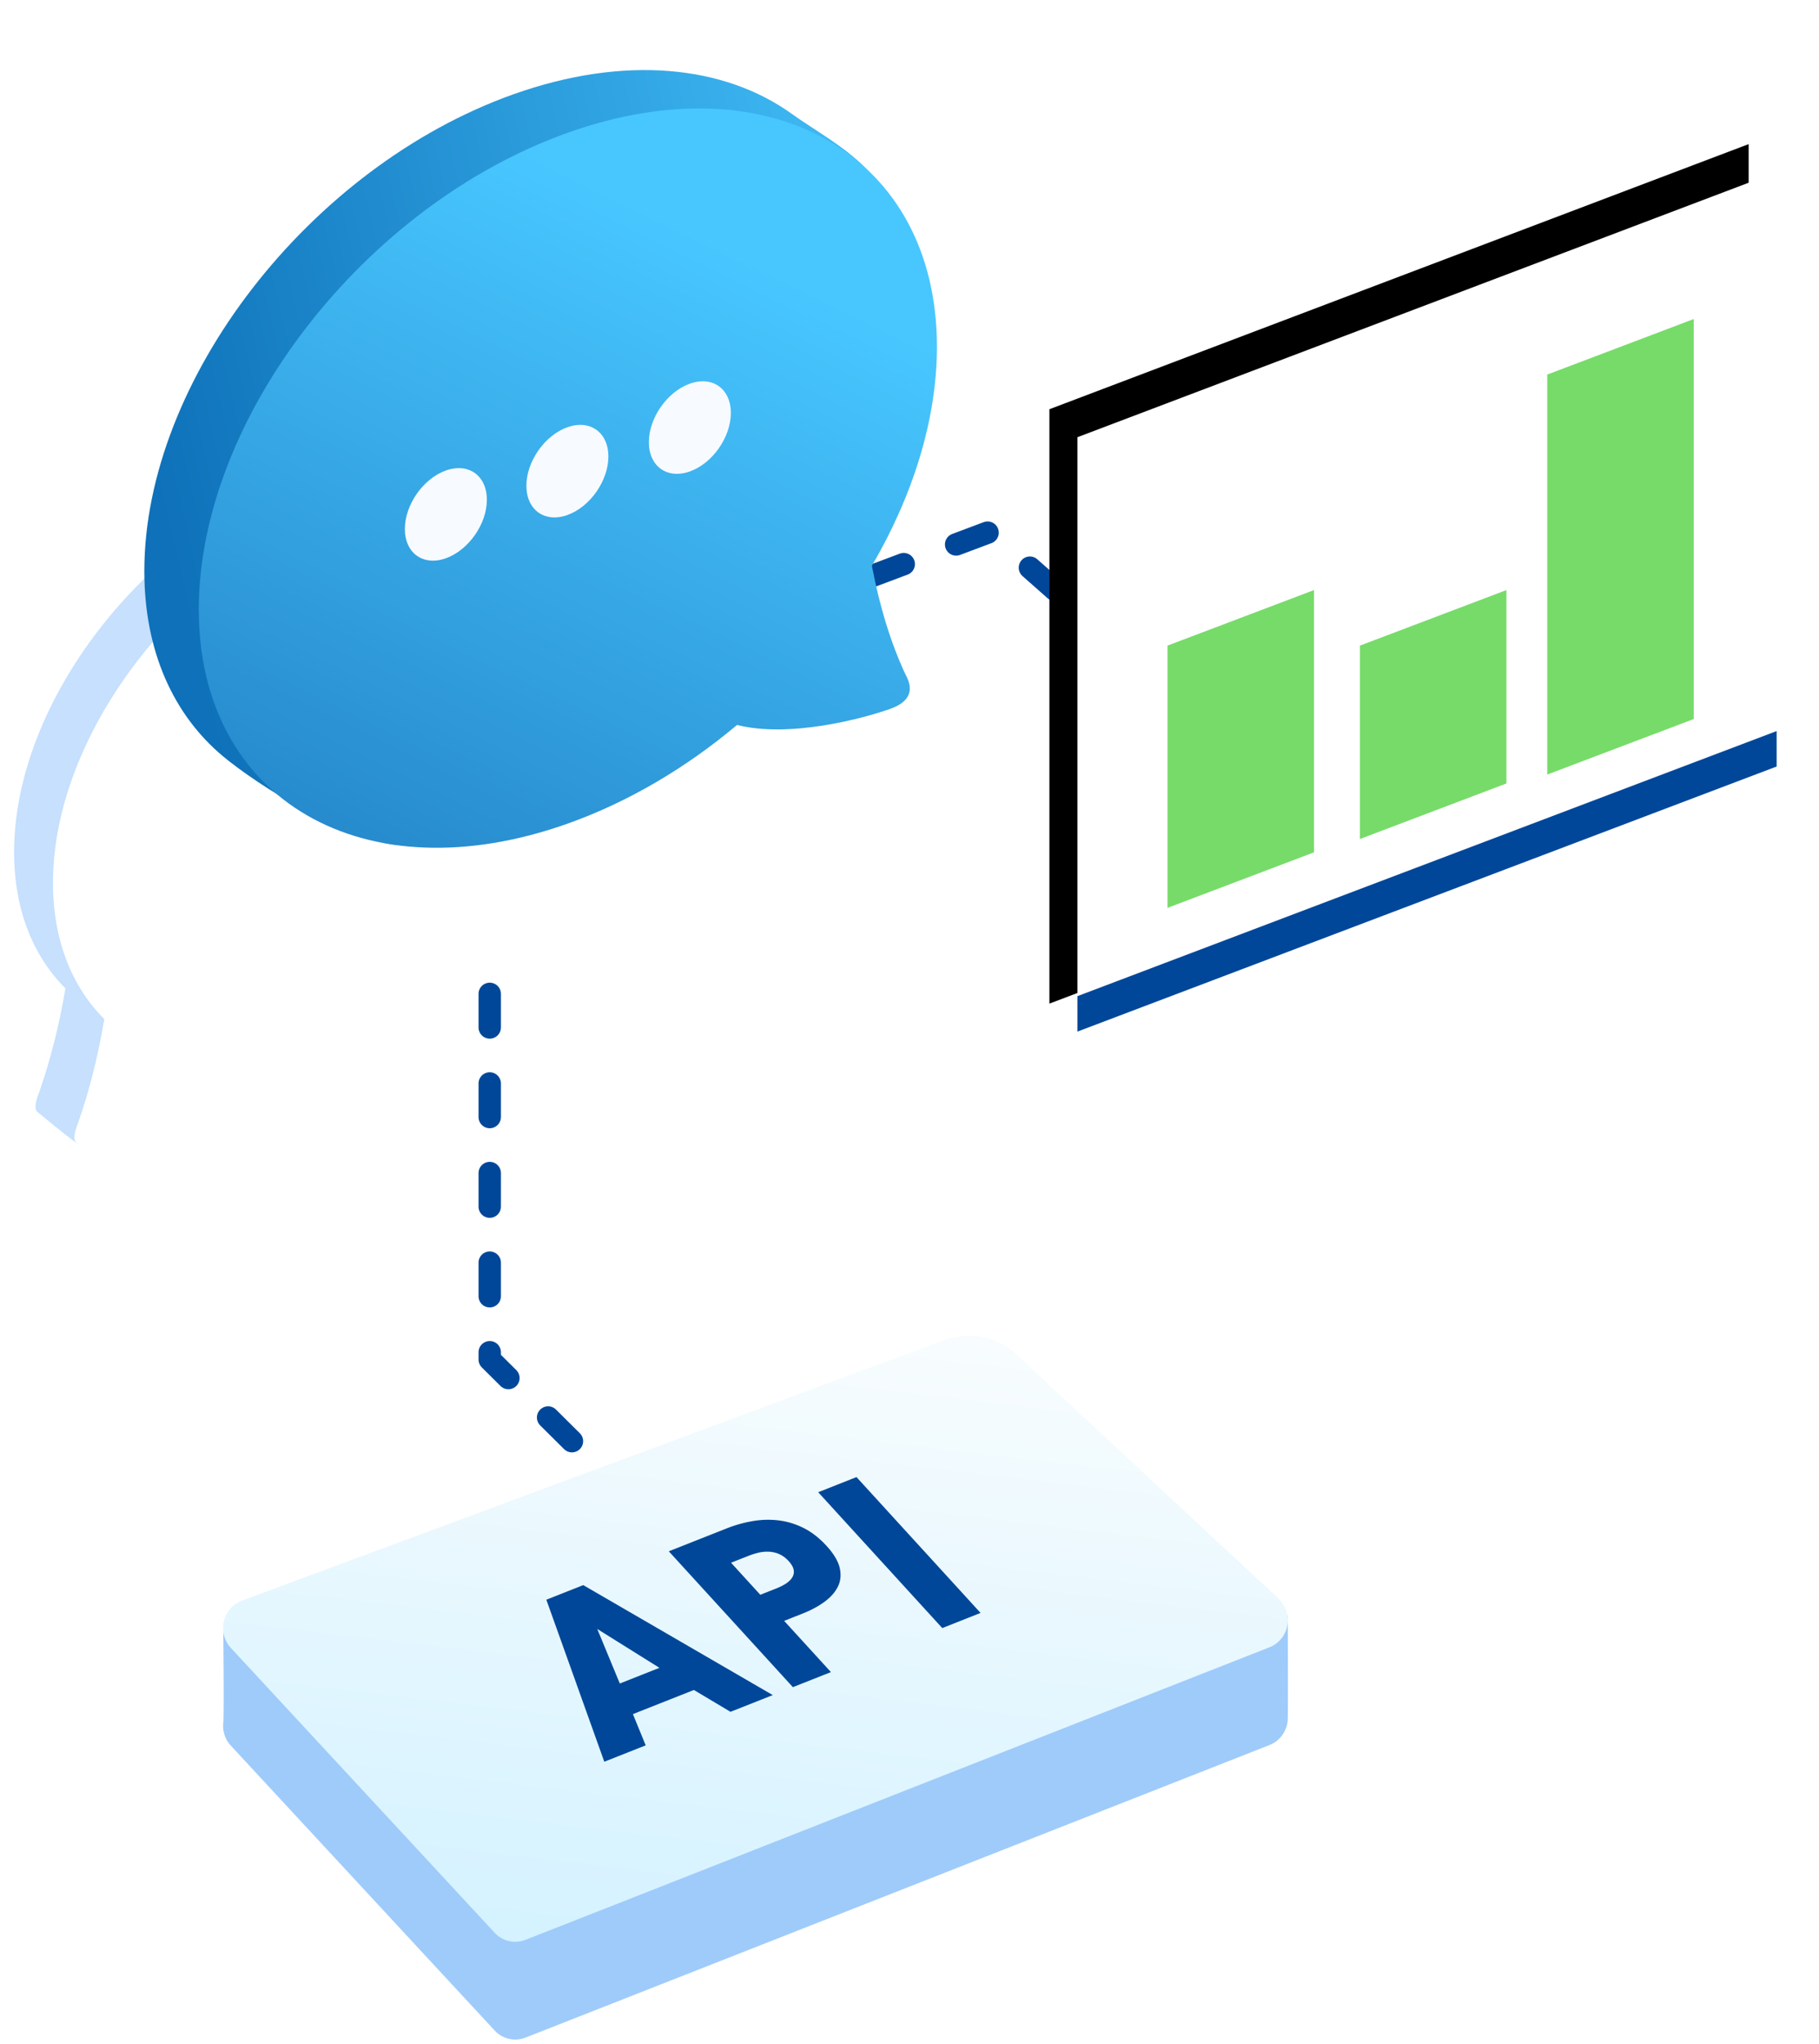 <svg xmlns="http://www.w3.org/2000/svg" xmlns:xlink="http://www.w3.org/1999/xlink" width="130" height="146" viewBox="0 0 130 146">
    <defs>
        <filter id="a" width="125.8%" height="122.1%" x="-9.8%" y="-13.6%" filterUnits="objectBoundingBox">
            <feOffset dx="2" dy="-2" in="SourceAlpha" result="shadowOffsetOuter1"/>
            <feGaussianBlur in="shadowOffsetOuter1" result="shadowBlurOuter1" stdDeviation="2.5"/>
            <feColorMatrix in="shadowBlurOuter1" result="shadowMatrixOuter1" values="0 0 0 0 0.004 0 0 0 0 0.278 0 0 0 0 0.6 0 0 0 0.2 0"/>
            <feMerge>
                <feMergeNode in="shadowMatrixOuter1"/>
                <feMergeNode in="SourceGraphic"/>
            </feMerge>
        </filter>
        <linearGradient id="b" x1="-22.405%" x2="92.973%" y1="50%" y2="77.758%">
            <stop offset="0%" stop-color="#48C7FF"/>
            <stop offset="100%" stop-color="#0E71B9"/>
        </linearGradient>
        <linearGradient id="c" x1="50%" x2="91.508%" y1="12.697%" y2="109.345%">
            <stop offset="0%" stop-color="#48C7FF"/>
            <stop offset="100%" stop-color="#1F7DC2"/>
        </linearGradient>
        <path id="e" d="M49.972 19.233v42.461L0 42.757V.295z"/>
        <filter id="d" width="134%" height="127.7%" x="-13%" y="-17.1%" filterUnits="objectBoundingBox">
            <feOffset dx="2" dy="-2" in="SourceAlpha" result="shadowOffsetOuter1"/>
            <feGaussianBlur in="shadowOffsetOuter1" result="shadowBlurOuter1" stdDeviation="2.5"/>
            <feColorMatrix in="shadowBlurOuter1" values="0 0 0 0 0.004 0 0 0 0 0.278 0 0 0 0 0.6 0 0 0 0.133 0"/>
        </filter>
        <linearGradient id="f" x1="72.329%" x2="40.647%" y1="-17.644%" y2="135.383%">
            <stop offset="0%" stop-color="#FEFEFE"/>
            <stop offset="100%" stop-color="#C9EFFF"/>
        </linearGradient>
    </defs>
    <g fill="none" fill-rule="evenodd">
        <path stroke="#014799" stroke-dasharray="2.4,4" stroke-linecap="round" stroke-linejoin="round" stroke-width="1.6" d="M85 50.612L70.714 38 35 51.4v45.718L42.937 105"/>
        <g filter="url(#a)" transform="matrix(-1 0 0 1 69 7)">
            <path fill="#C6E0FD" d="M45.182 67.938c-11.493-4.089-20.81-16.12-20.81-26.872 0-10.752 9.317-16.153 20.81-12.064 11.493 4.089 20.81 16.12 20.81 26.872 0 4.1-1.354 7.42-3.667 9.735.445 2.647 1.076 5.137 1.893 7.468.3.75.324 1.212.071 1.386-.117.08-1.631 1.377-2.768 2.196-.577.415-3.847-4.643-6.798-7.489-2.858.365-6.102-.008-9.54-1.232z"/>
            <path fill="#FFF" d="M42.403 70.133c-11.494-4.089-20.81-16.12-20.81-26.872 0-10.751 9.316-16.153 20.81-12.064 11.493 4.09 20.81 16.12 20.81 26.872 0 4.1-1.354 7.42-3.667 9.735.444 2.647 1.075 5.137 1.892 7.468.51 1.273.223 1.717-.86 1.331-1.545-.55-5.684-2.392-8.634-5.237-2.858.365-6.103-.01-9.541-1.233z"/>
            <path fill="url(#b)" d="M30.308 51.087c4.078 1.451 4.878 4.594 8.325 4.275 3.68-.342 9.95-4.26 12.443-6.347 3.514-2.942 5.609-7.479 5.609-13.219 0-13.628-11.81-28.877-26.377-34.06-7.942-2.825-15.064-2.075-19.9 1.4-2.31 1.659-5.691 3.317-6.798 6.127-.827 2.098.32 5.114.32 7.765 0 5.196 1.717 10.627 4.649 15.647-.564 2.954-1.363 5.54-2.399 7.758-.646 1.154-.283 1.975 1.09 2.463 1.96.697 7.205 2.094 10.945 1.149 3.622 3.04 7.734 5.492 12.093 7.042z"/>
            <path fill="url(#c)" d="M26.416 53.831c14.568 5.183 26.377-1.663 26.377-15.291S40.983 9.663 26.416 4.48C11.85-.702.04 6.144.04 19.772c0 5.196 1.717 10.627 4.649 15.647-.564 2.954-1.364 5.54-2.4 7.758-.646 1.154-.282 1.975 1.091 2.463 1.959.697 7.204 2.094 10.944 1.149 3.623 3.04 7.734 5.492 12.093 7.042z"/>
            <path fill="#F7FBFF" d="M17.697 28.678c-1.617-.576-2.929-2.446-2.929-4.177 0-1.732 1.312-2.669 2.93-2.093 1.617.575 2.929 2.446 2.929 4.177 0 1.731-1.312 2.669-2.93 2.093zm8.754 3.114c-1.618-.575-2.93-2.446-2.93-4.177 0-1.732 1.312-2.669 2.93-2.093 1.617.575 2.929 2.446 2.929 4.177 0 1.732-1.312 2.669-2.93 2.093zm8.684 3.09c-1.618-.576-2.93-2.446-2.93-4.177 0-1.732 1.312-2.669 2.93-2.093 1.618.575 2.93 2.445 2.93 4.177 0 1.731-1.312 2.668-2.93 2.093z"/>
        </g>
        <g fill-rule="nonzero">
            <g transform="matrix(-1 0 0 1 126.972 12)">
                <use fill="#000" filter="url(#d)" xlink:href="#e"/>
                <use fill="#FFF" fill-rule="evenodd" xlink:href="#e"/>
            </g>
            <path fill="#014799" d="M77 71.162v2.532l49.972-18.937v-2.532z"/>
            <path fill="#77DB6A" d="M110.578 26.757l10.47-3.967v28.575l-10.47 3.967V26.757zM83.438 46.12l10.47-3.967v18.735l-10.47 3.968V46.12zm13.753 0l10.47-3.967v13.815l-10.47 3.968V46.12z"/>
        </g>
        <path fill="#9FCBFA" d="M67.485 102.714a5.017 5.017 0 0 1 5.174 1.045l19.376 11.668c.014 4.521.014 6.978 0 7.37a2.09 2.09 0 0 1-.531 1.323 2.036 2.036 0 0 1-.772.538L37.56 145.559a2.01 2.01 0 0 1-2.213-.511l-18.845-20.339a2.099 2.099 0 0 1-.542-1.668c.035-.312.035-2.504 0-6.575l51.526-13.752z"/>
        <path fill="url(#f)" d="M1.895 19.225L52.095.608a5.017 5.017 0 0 1 5.173 1.046L75.983 19.08c.83.773.889 2.087.13 2.934a2.036 2.036 0 0 1-.771.538L22.169 43.454a2.01 2.01 0 0 1-2.213-.512L1.11 22.604a2.106 2.106 0 0 1 .082-2.936 2.03 2.03 0 0 1 .702-.443z" transform="translate(15.39 95.121)"/>
        <path fill="#014799" d="M52.207 122.286l-2.616-1.559-4.358 1.723.913 2.232-2.958 1.17-4.143-11.573 2.64-1.044 13.544 7.857-3.022 1.194zm-9.523-5.92l1.612 3.898 2.832-1.12-4.444-2.777zm16.386-5.935c.518.567.832 1.092.943 1.577.11.485.068.928-.128 1.329-.197.4-.515.763-.956 1.087-.44.323-.953.6-1.536.83l-1.352.535 3.344 3.66-2.72 1.075-8.868-9.705 4.136-1.635a9.276 9.276 0 0 1 1.87-.524 6.4 6.4 0 0 1 1.864-.046c.61.076 1.203.258 1.777.547.575.29 1.117.713 1.626 1.27zm-2.708 1.089a1.998 1.998 0 0 0-.672-.5 2.07 2.07 0 0 0-.743-.172 2.677 2.677 0 0 0-.763.077 5.86 5.86 0 0 0-.745.24l-1.193.47 2.092 2.29 1.145-.453c.254-.1.482-.215.682-.344.2-.129.35-.275.453-.44a.754.754 0 0 0 .105-.536c-.032-.193-.152-.404-.36-.632zm10.98 4.784l-8.867-9.705 2.736-1.082 8.868 9.705-2.736 1.082z"/>
    </g>
</svg>
